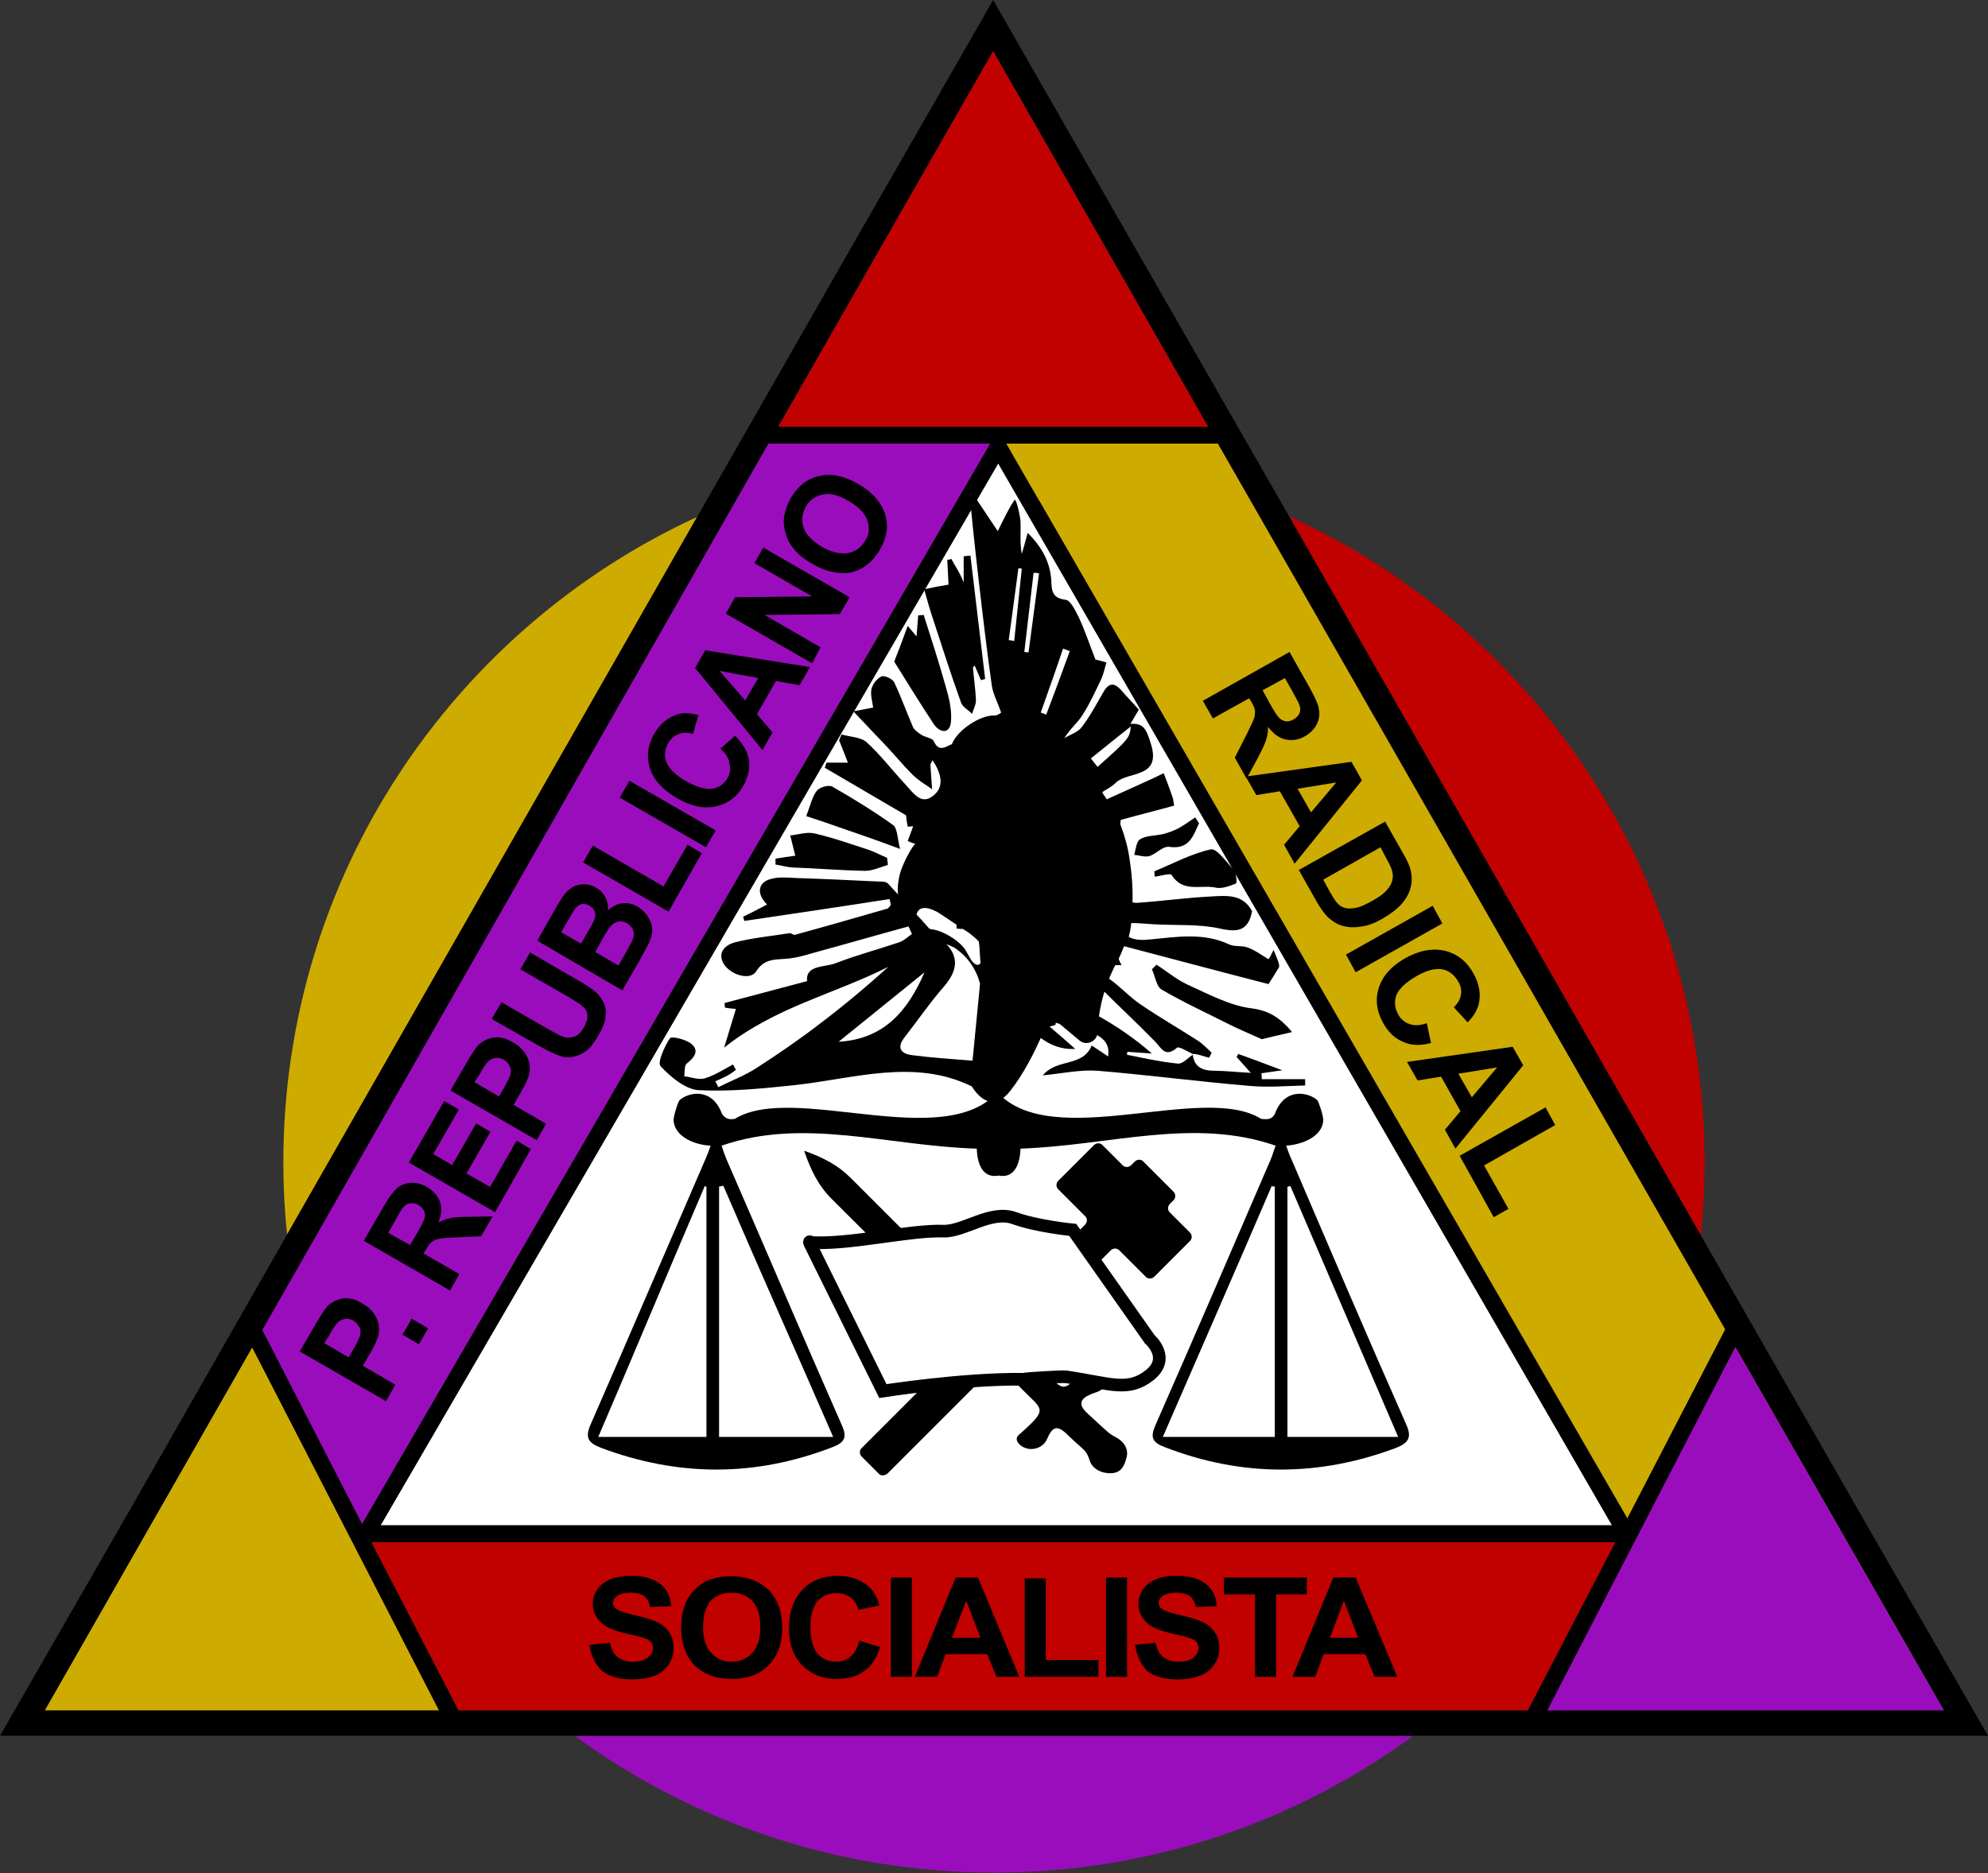 <?xml version="1.0" encoding="utf-8"?>
<!-- Generator: Adobe Illustrator 19.0.0, SVG Export Plug-In . SVG Version: 6.00 Build 0)  -->
<svg version="1.2" baseProfile="tiny" id="Capa_1" xmlns="http://www.w3.org/2000/svg" xmlns:xlink="http://www.w3.org/1999/xlink"
	 x="0px" y="0px" viewBox="0 0 472.2 445" xml:space="preserve">
<rect x="0" y="0" width="472.2" height="445" fill="#333333" stroke="none"/>
<path id="XMLID_17_" fill="#CEAB00" d="M246.8,107.7c-3.6-0.2-7.1-0.3-10.7-0.3c0,0,0,0,0,0l10.8,18.6V107.7z"/>
<polygon id="XMLID_20_" fill="#66A04A" points="236.1,107.4 236.1,107.4 236.1,107.4 "/>
<path id="XMLID_12_" fill="none" d="M299.3,119.6l104.3,177.6c0.9-6.9,1.3-13.9,1.3-21C404.9,205.3,361.2,144.6,299.3,119.6z"/>
<path id="XMLID_18_" fill="none" d="M67.3,276.2c0,7.1,0.4,14.1,1.3,21v0l104.3-177.6l0,0C111,144.6,67.3,205.3,67.3,276.2z"/>
<path id="XMLID_19_" fill="none" d="M135.1,411.4L135.1,411.4c28.2,21.1,63.1,33.5,101,33.5s72.8-12.5,101-33.5l0,0H135.1z"/>
<g id="XMLID_33_">
	<polygon id="XMLID_34_" fill="none" points="184.7,101.4 10.5,406.2 10.3,406.4 10.5,406.4 184.7,101.4 	"/>
	<polygon id="XMLID_61_" fill="none" points="184.7,101.4 184.7,101.4 235.9,12.1 235.9,12.1 287,101.4 287,101.4 235.9,12.1 
		235.9,12.1 235.9,12.1 222.7,34.9 210.6,56 	"/>
	<polygon id="XMLID_62_" fill="none" points="461.6,406.2 403.4,304.5 461.6,406.4 461.8,406.4 	"/>
	<polygon id="XMLID_64_" fill="#475141" points="210.6,56 222.7,34.9 210.6,56 184.7,101.4 184.7,101.4 	"/>
	
		<line id="XMLID_67_" fill="none" stroke="#475141" stroke-width="0" stroke-linecap="round" stroke-linejoin="round" x1="184.8" y1="101.4" x2="184.8" y2="101.4"/>
	<g id="XMLID_4_">
		<polygon id="XMLID_14_" fill="none" points="10.3,406.4 10.5,406.2 10.5,406.2 		"/>
		<polygon id="XMLID_35_" fill="none" points="403.4,304.5 287.2,101.7 287,101.4 235.9,12.1 235.9,12.1 235.9,12.1 222.7,34.9 
			210.6,56 184.8,101.4 10.8,406.2 10.8,406.4 104.3,406.4 104.5,406.4 367.3,406.4 367.5,406.4 461.6,406.4 461.8,406.4 
			461.6,406.2 		"/>
		<path id="XMLID_36_" fill="#CEAB00" d="M67.3,276.2c0,5.8,0.3,11.5,0.9,17.1l97.4-170.5C107.6,149.5,67.3,208.1,67.3,276.2z"/>
		<g id="XMLID_32_">
			<polygon id="XMLID_37_" fill="none" points="403.4,304.5 287.2,101.7 287,101.4 235.9,12.1 235.9,12.1 235.9,12.1 222.7,34.9 
				210.7,56 184.7,101.5 10.6,406.4 10.6,406.4 10.5,406.5 10.8,406.2 10.8,406.4 104.3,406.4 104.5,406.4 367.3,406.4 367.5,406.4 
				461.6,406.4 461.8,406.4 461.6,406.2 			"/>
			<path id="XMLID_38_" fill="#C10000" d="M404.9,276.2c0-68.3-40.5-127-98.8-153.6l97.9,171C404.6,287.8,404.9,282,404.9,276.2z"/>
			<g id="XMLID_11_">
				<path id="XMLID_21_" fill="none" d="M306,122.5L306,122.5l97.9,171c0.6-5.7,0.9-11.5,0.9-17.3
					C404.9,207.9,364.3,149.1,306,122.5z"/>
				<polygon id="XMLID_41_" fill="none" points="403.4,304.5 287.2,101.7 287,101.4 235.9,12.1 235.9,12.1 235.9,12.1 222.7,35 
					210.7,56 184.7,101.5 10.6,406.4 10.6,406.4 10.5,406.5 10.8,406.2 10.8,406.4 104.3,406.4 104.5,406.4 367.3,406.4 
					367.5,406.4 461.6,406.4 461.8,406.4 461.6,406.2 				"/>
				<g id="XMLID_1_">
					<path id="XMLID_9_" fill="none" d="M67.3,276.2c0,5.8,0.3,11.5,0.9,17.1l97.4-170.5C107.6,149.5,67.3,208.1,67.3,276.2z"/>
					<path id="XMLID_45_" fill="none" d="M335.7,412.4H136.5c27.9,20.4,62.3,32.5,99.6,32.5S307.8,432.9,335.7,412.4z"/>
					<polygon id="XMLID_50_" fill="none" points="461.6,406.2 403.4,304.5 287.2,101.7 287,101.4 235.9,12.1 235.9,12.1 235.9,12.1 
						222.7,35 210.7,56 184.7,101.5 10.6,406.4 10.6,406.4 10.5,406.5 10.8,406.2 10.8,406.4 104.3,406.4 104.5,406.4 367.3,406.4 
						367.5,406.4 461.6,406.4 461.8,406.4 					"/>
				</g>
			</g>
		</g>
	</g>
	<polygon id="XMLID_71_" fill="#51811E" points="237.1,102.1 83.6,366.2 83.6,366.2 	"/>
	<g id="XMLID_6_">
		<polygon id="XMLID_10_" fill="none" points="90.4,362.4 382.9,362.4 237.1,110.1 		"/>
		
			<line id="XMLID_40_" fill="none" stroke="#475141" stroke-width="0" stroke-linecap="round" stroke-linejoin="round" x1="286.8" y1="101.4" x2="286.8" y2="101.4"/>
		
			<line id="XMLID_65_" fill="none" stroke="#475141" stroke-width="0" stroke-linecap="round" stroke-linejoin="round" x1="184.8" y1="101.4" x2="184.8" y2="101.4"/>
	</g>
	<g id="XMLID_39_">
		<polygon id="XMLID_47_" fill="none" points="382.9,362.4 237.1,110.1 90.4,362.4 		"/>
		<polygon id="XMLID_73_" fill="none" points="287,101.4 238.5,16.6 235.9,12.1 235.9,12.1 235.9,12.1 235.9,12.1 206.2,63.8 
			184.8,101.4 287,101.4 		"/>
		<polygon id="XMLID_74_" fill="none" points="403.4,304.7 461.6,406.4 461.8,406.4 461.6,406.2 		"/>
	</g>
	<g id="XMLID_49_">
		<polygon id="XMLID_53_" fill="#9A0DBC" points="367.3,406.4 461.8,406.4 461.6,406.2 412.2,319.9 		"/>
		<g id="XMLID_46_">
			<polygon id="XMLID_55_" fill="none" points="287,101.4 235.9,12.1 235.9,12.1 235.9,12.1 235.9,12.1 184.8,101.4 287,101.4 			
				"/>
			<polygon id="XMLID_69_" fill="none" points="364,404.6 383.7,366.4 83.7,366.4 83.6,366.2 235.2,105.4 182.5,105.4 59.9,320.1 
				10.6,406.4 10.6,406.4 10.5,406.5 10.8,406.2 10.8,406.4 104.3,406.4 104.5,406.4 362.9,406.4 363.8,404.7 			"/>
			<polygon id="XMLID_75_" fill="none" points="409.8,315.8 403.4,304.7 403.4,304.5 289.3,105.4 239,105.4 386.6,360.8 
				408.6,318.2 			"/>
			<polygon id="XMLID_76_" fill="none" points="382.9,362.4 237.1,110.1 90.4,362.4 			"/>
		</g>
	</g>
	<g id="XMLID_48_">
		<polygon id="XMLID_51_" fill="none" points="86,362.1 235.2,105.4 86,362.1 		"/>
		<polygon id="XMLID_56_" fill="none" points="182.5,105.4 62.2,315.9 62.2,315.9 		"/>
		<polygon id="XMLID_57_" fill="none" points="287,101.4 235.9,12.1 235.9,12.1 235.9,12.1 235.9,12.1 184.8,101.4 287,101.4 		"/>
		<polygon id="XMLID_59_" fill="none" points="90.4,362.4 382.9,362.4 237.1,110.1 		"/>
		<polygon id="XMLID_63_" fill="none" points="386.6,360.8 408.6,318.2 409.8,315.8 403.4,304.7 403.4,304.5 289.3,105.4 239,105.4 
					"/>
		<polygon id="XMLID_79_" fill="none" points="88.2,366.4 107.8,404.5 108,404.7 108.9,406.4 362.9,406.4 363.8,404.7 364,404.6 
			383.7,366.4 		"/>
		<polygon id="XMLID_87_" fill="none" points="83.7,366.4 83.6,366.2 83.6,366.2 59.9,320.1 104.3,406.4 104.5,406.4 104.3,406.2 		
			"/>
		<g id="XMLID_52_">
			<polygon id="XMLID_78_" fill="none" points="287,101.4 235.9,12.1 235.9,12.1 235.9,12.1 235.9,12.1 184.8,101.4 287,101.4 			
				"/>
			<polygon id="XMLID_90_" fill="none" points="90.4,362.4 382.9,362.4 237.1,110.1 			"/>
			<polygon id="XMLID_91_" fill="none" points="86,362.1 235.2,105.4 182.5,105.4 62.2,315.9 63.4,318.2 			"/>
			<polygon id="XMLID_93_" fill="none" points="386.6,360.8 408.6,318.2 409.8,315.8 403.4,304.7 403.4,304.5 289.3,105.4 
				239,105.4 			"/>
			<polygon id="XMLID_94_" fill="none" points="83.6,366.2 83.6,366.2 83.7,366.3 104.3,406.2 104.5,406.4 59.9,320.1 			"/>
			<polygon id="XMLID_96_" fill="none" points="88.2,366.4 107.8,404.5 108,404.7 108.9,406.4 362.9,406.4 363.8,404.7 364,404.6 
				383.7,366.4 			"/>
			<g id="XMLID_84_">
				<polygon id="XMLID_89_" fill="none" points="83.8,366.4 59.9,320.1 59.9,320.1 10.6,406.4 10.6,406.4 104.3,406.4 83.7,366.4 
									"/>
				<polygon id="XMLID_99_" fill="none" points="86,362.1 235.2,105.4 182.5,105.4 62.2,315.9 63.4,318.2 				"/>
				<polygon id="XMLID_100_" fill="none" points="90.4,362.4 382.9,362.4 237.1,110.1 				"/>
				<polygon id="XMLID_101_" fill="none" points="386.6,360.8 408.6,318.2 409.8,315.8 403.4,304.7 403.4,304.5 289.3,105.4 
					239,105.4 				"/>
				<polygon id="XMLID_102_" fill="none" points="287,101.4 235.9,12.1 235.9,12.1 235.9,12.1 235.9,12.1 184.8,101.4 287,101.4 
									"/>
				<polygon id="XMLID_104_" fill="#C10000" points="83.7,366.4 104.3,406.4 104.5,406.4 83.8,366.4 				"/>
				<g id="XMLID_66_">
					<polygon id="XMLID_98_" fill="none" points="90.4,362.4 382.9,362.4 237.1,110.1 					"/>
					<polygon id="XMLID_107_" fill="none" points="86,362.1 235.2,105.4 182.5,105.4 62.2,315.9 63.4,318.2 					"/>
					<polygon id="XMLID_108_" fill="none" points="386.6,360.8 408.6,318.2 409.8,315.8 403.4,304.7 403.4,304.5 289.3,105.4 
						239,105.4 					"/>
					<polygon id="XMLID_109_" fill="none" points="287,101.4 235.9,12.1 235.9,12.1 235.9,12.1 235.9,12.1 184.8,101.4 287,101.4 
											"/>
					<polygon id="XMLID_110_" fill="none" points="88.2,366.4 107.8,404.5 108,404.7 108.9,406.4 362.9,406.4 363.8,404.7 
						364,404.6 383.7,366.4 					"/>
					<polygon id="XMLID_112_" fill="#CEAB00" points="59.9,320.1 10.6,406.4 10.6,406.4 104.3,406.4 59.9,320.1 					"/>
					<g id="XMLID_97_">
						<polygon id="XMLID_115_" fill="none" points="386.6,360.8 408.6,318.2 409.8,315.8 403.4,304.7 403.4,304.5 289.3,105.4 
							239,105.4 						"/>
						<polygon id="XMLID_116_" fill="none" points="86,362.1 235.2,105.4 182.5,105.4 62.2,315.9 63.4,318.2 						"/>
						<polygon id="XMLID_117_" fill="none" points="90.4,362.4 382.9,362.4 237.1,110.1 						"/>
						<polygon id="XMLID_118_" fill="none" points="287,101.4 235.9,12.1 235.9,12.1 235.9,12.1 235.9,12.1 184.8,101.4 287,101.4 
													"/>
						<polygon id="XMLID_119_" fill="none" points="59.9,320.1 10.6,406.4 10.6,406.4 104.3,406.4 59.9,320.1 						"/>
						<polygon id="XMLID_121_" fill="#C10000" points="88.2,366.4 108.9,406.4 362.9,406.4 383.7,366.4 						"/>
						<g id="XMLID_103_">
							<polygon id="XMLID_105_" fill="none" points="287,101.4 235.9,12.1 235.9,12.1 235.9,12.1 235.9,12.1 184.8,101.4 287,101.4 
															"/>
							<polygon id="XMLID_106_" fill="none" points="86,362.1 235.2,105.4 182.5,105.4 62.2,315.9 63.4,318.2 							"/>
							<polygon id="XMLID_111_" fill="none" points="90.4,362.4 382.9,362.4 237.1,110.1 							"/>
							<polygon id="XMLID_113_" fill="none" points="386.6,360.8 386.6,360.8 239,105.4 							"/>
							<polygon id="XMLID_114_" fill="none" points="59.9,320.1 10.6,406.4 10.6,406.4 104.3,406.4 59.9,320.1 							"/>
							<polygon id="XMLID_120_" fill="none" points="409.8,315.8 403.4,304.7 403.4,304.5 289.3,105.4 409.8,315.9 							"/>
							<polygon id="XMLID_124_" fill="none" points="88.2,366.4 108.9,406.4 362.9,406.4 383.7,366.4 							"/>
							<polygon id="XMLID_125_" fill="none" points="461.6,406.2 412.8,321.1 461.6,406.4 461.8,406.4 							"/>
							<polygon id="XMLID_134_" fill="#CEAB00" points="386.6,360.8 408.6,318.2 409.8,315.9 289.3,105.4 239,105.4 							"/>
							<polygon id="XMLID_136_" fill="#CEAB00" points="412.2,320 461.6,406.4 412.8,321.1 							"/>
							<g id="XMLID_80_">
								<polygon id="XMLID_122_" fill="none" points="287,101.4 235.9,12.1 235.9,12.1 235.9,12.1 235.9,12.1 184.8,101.4 
									287,101.4 								"/>
								<polygon id="XMLID_123_" fill="none" points="86,362.1 235.2,105.4 182.5,105.4 62.2,315.9 63.4,318.2 								"/>
								<polygon id="XMLID_127_" fill="none" points="59.9,320.1 10.6,406.4 10.6,406.4 104.3,406.4 59.9,320.1 								"/>
								<polygon id="XMLID_128_" fill="none" points="386.6,360.8 386.6,360.8 408.6,318.2 409.8,315.9 409.8,315.8 403.4,304.7 
									403.4,304.5 289.3,105.4 239,105.4 								"/>
								<polygon id="XMLID_129_" fill="none" points="88.2,366.4 108.9,406.4 362.9,406.4 383.7,366.4 								"/>
								<polygon id="XMLID_131_" fill="#FFFFFF" points="90.4,362.4 382.9,362.4 237.1,110.1 								"/>
								<g id="XMLID_54_">
									<polygon id="XMLID_68_" fill="none" points="86,362.1 235.2,105.4 182.5,105.4 62.2,315.9 63.4,318.2 									"/>
									<polygon id="XMLID_95_" fill="none" points="59.9,320.1 10.6,406.4 10.6,406.4 104.3,406.4 59.9,320.1 									"/>
									<polygon id="XMLID_126_" fill="none" points="287,101.4 235.9,12.1 235.9,12.1 235.9,12.1 235.9,12.1 184.8,101.4 
										287,101.4 									"/>
									<polygon id="XMLID_130_" fill="none" points="90.4,362.4 382.9,362.4 237.1,110.1 									"/>
									<polygon id="XMLID_135_" fill="none" points="386.6,360.8 386.6,360.8 408.6,318.2 409.8,315.9 409.8,315.8 403.4,304.7 
										403.4,304.5 289.3,105.4 239,105.4 									"/>
									<polygon id="XMLID_137_" fill="none" points="461.6,406.2 412.8,321.1 412.2,320 367.3,406.4 367.5,406.4 461.6,406.4 
										461.8,406.4 									"/>
									<polygon id="XMLID_138_" fill="none" points="88.2,366.4 108.9,406.4 362.9,406.4 383.7,366.4 									"/>
									<path id="XMLID_139_" fill="#CEAB00" d="M412.2,320"/>
									<g id="XMLID_44_">
										<polygon id="XMLID_70_" fill="none" points="287,101.4 235.9,12.1 235.9,12.1 235.9,12.1 235.9,12.1 184.8,101.4 
											287,101.4 										"/>
										<polygon id="XMLID_72_" fill="none" points="86,362.1 235.2,105.4 182.5,105.4 62.2,315.9 63.4,318.2 										"/>
										<polygon id="XMLID_85_" fill="none" points="90.4,362.4 382.9,362.4 237.1,110.1 										"/>
										<polygon id="XMLID_132_" fill="none" points="386.6,360.8 386.6,360.8 409.8,315.9 409.8,315.8 289.3,105.4 239,105.4 
																					"/>
										<polygon id="XMLID_133_" fill="none" points="461.8,406.4 461.6,406.2 412.2,320 367.5,406.4 461.6,406.4 										"/>
										<polygon id="XMLID_141_" fill="none" points="88.2,366.4 108.9,406.4 362.9,406.4 383.7,366.4 										"/>
										<polygon id="XMLID_142_" fill="none" points="59.9,320.1 10.6,406.4 10.6,406.4 104.3,406.4 59.9,320.1 										"/>
										<path id="XMLID_143_" fill="#9A0DBC" d="M136.5,412.4L136.5,412.4c27.9,20.4,62.3,32.5,99.6,32.5s71.7-12.1,99.6-32.5l0,0
											H136.5z"/>
										<g id="XMLID_15_">
											<polygon id="XMLID_77_" fill="none" points="235.2,105.4 182.5,105.4 62.2,315.9 86,362.1 											"/>
											<polygon id="XMLID_82_" fill="none" points="235.9,12.1 235.9,12.1 235.9,12.1 235.9,12.1 220.2,39.5 											"/>
											<polygon id="XMLID_152_" fill="none" points="90.4,362.4 382.9,362.4 237.1,110.1 											"/>
											<polygon id="XMLID_161_" fill="none" points="386.6,360.8 386.6,360.8 409.8,315.9 409.8,315.8 289.3,105.4 239,105.4 
																							"/>
											<polygon id="XMLID_162_" fill="none" points="461.6,406.2 412.2,320 367.5,406.4 461.6,406.4 461.8,406.4 											"/>
											<polygon id="XMLID_163_" fill="none" points="88.2,366.4 108.9,406.4 362.9,406.4 383.7,366.4 											"/>
											<polygon id="XMLID_164_" fill="none" points="59.9,320.1 10.6,406.4 10.6,406.4 104.3,406.4 59.9,320.1 											"/>
											<g id="XMLID_13_">
												<g id="XMLID_60_">
													<polygon id="XMLID_144_" fill="#9A0DBC" points="62.2,315.9 86,362.1 235.2,105.4 182.5,105.4 													"/>
													<polygon id="XMLID_154_" fill="#C10000" points="235.9,12.1 235.9,12.1 235.9,12.1 235.9,12.1 220.2,39.5 184.8,101.4 
														287,101.4 287,101.4 													"/>
												</g>
											</g>
											<path id="XMLID_170_" d="M441.1,358.3L404,293.5l-97.9-171L269,57.8L235.9,0l-33.2,57.9l-37.1,64.9L68.2,293.3v0
												l-37.1,65L0,412.4h62.3h74.2h199.2h74.2h62.3L441.1,358.3z M409.8,315.8L409.8,315.8l-23.3,45v0L239,105.4h50.3
												L409.8,315.8z M382.9,362.4H90.4l146.7-252.3L382.9,362.4z M235.9,12.1L235.9,12.1L235.9,12.1L235.9,12.1l51.1,89.3h0
												H184.8l35.4-61.9L235.9,12.1L235.9,12.1z M182.5,105.4h52.7L86,362.1l-23.7-46.1L182.5,105.4z M10.6,406.4L10.6,406.4
												l49.3-86.3l0,0l44.4,86.3H10.6z M108.9,406.4l-20.7-40h295.5l-20.8,40H108.9z M367.5,406.4l44.7-86.4l49.5,86.2l0.2,0.2
												h-0.2H367.5z"/>
										</g>
									</g>
								</g>
							</g>
						</g>
					</g>
				</g>
			</g>
		</g>
	</g>
</g>
<g id="XMLID_155_">
	<path id="XMLID_223_" d="M140,390.8l4.9-0.5c0.3,1.6,0.9,2.7,1.8,3.4c0.9,0.7,2.1,1.1,3.6,1.1c1.6,0,2.8-0.3,3.6-1
		c0.8-0.7,1.2-1.4,1.2-2.3c0-0.6-0.2-1-0.5-1.4c-0.3-0.4-0.9-0.7-1.8-1c-0.6-0.2-1.9-0.5-4-1c-2.7-0.6-4.6-1.4-5.7-2.3
		c-1.5-1.3-2.3-2.9-2.3-4.8c0-1.2,0.4-2.3,1.1-3.4c0.7-1,1.7-1.8,3.1-2.4c1.3-0.5,3-0.8,4.9-0.8c3.1,0,5.5,0.7,7,2
		c1.6,1.3,2.4,3,2.5,5.2l-5,0.2c-0.2-1.2-0.7-2.1-1.4-2.6c-0.7-0.5-1.8-0.8-3.2-0.8c-1.5,0-2.6,0.3-3.4,0.9
		c-0.5,0.4-0.8,0.9-0.8,1.5c0,0.6,0.2,1,0.7,1.4c0.6,0.5,2.2,1,4.6,1.6c2.4,0.5,4.2,1.1,5.4,1.7c1.2,0.6,2.1,1.4,2.7,2.4
		c0.7,1,1,2.3,1,3.8c0,1.4-0.4,2.6-1.2,3.8c-0.8,1.2-1.9,2.1-3.3,2.6c-1.4,0.6-3.2,0.9-5.4,0.9c-3.1,0-5.5-0.7-7.2-2.1
		C141.4,395.4,140.4,393.4,140,390.8z"/>
	<path id="XMLID_225_" d="M161.8,386.8c0-2.4,0.4-4.4,1.1-6.1c0.6-1.2,1.3-2.3,2.3-3.2s2-1.7,3.2-2.1c1.5-0.6,3.3-0.9,5.3-0.9
		c3.7,0,6.6,1.1,8.8,3.2c2.2,2.2,3.3,5.2,3.3,9c0,3.8-1.1,6.8-3.3,9c-2.2,2.2-5.1,3.2-8.7,3.2c-3.7,0-6.6-1.1-8.8-3.2
		C162.9,393.5,161.8,390.5,161.8,386.8z M167,386.6c0,2.7,0.6,4.7,1.9,6.1c1.3,1.4,2.9,2.1,4.9,2.1c2,0,3.6-0.7,4.9-2.1
		c1.3-1.4,1.9-3.4,1.9-6.2c0-2.7-0.6-4.7-1.9-6.1c-1.2-1.3-2.9-2-5-2c-2.1,0-3.7,0.7-5,2C167.6,381.9,167,383.9,167,386.6z"/>
	<path id="XMLID_228_" d="M204.1,389.8l4.9,1.5c-0.7,2.6-2,4.5-3.7,5.7c-1.7,1.3-3.9,1.9-6.6,1.9c-3.3,0-6-1.1-8.1-3.2
		c-2.1-2.1-3.2-5.1-3.2-8.8c0-3.9,1.1-7,3.2-9.2c2.1-2.2,4.9-3.3,8.4-3.3c3,0,5.5,0.9,7.4,2.6c1.1,1,2,2.5,2.5,4.4l-5,1.1
		c-0.3-1.2-0.9-2.2-1.8-2.9c-0.9-0.7-2.1-1.1-3.4-1.1c-1.8,0-3.3,0.6-4.5,1.9c-1.1,1.3-1.7,3.3-1.7,6.1c0,3,0.6,5.1,1.7,6.4
		s2.6,1.9,4.4,1.9c1.3,0,2.5-0.4,3.4-1.2C203,392.8,203.7,391.5,204.1,389.8z"/>
	<path id="XMLID_230_" d="M211.6,398.4v-23.6h5v23.6H211.6z"/>
	<path id="XMLID_232_" d="M242.1,398.4h-5.4l-2.2-5.4h-9.9l-2,5.4h-5.3l9.7-23.6h5.3L242.1,398.4z M232.9,389.1l-3.4-8.8l-3.4,8.8
		H232.9z"/>
	<path id="XMLID_235_" d="M243.4,398.4V375h5v19.4h12.5v4H243.4z"/>
	<path id="XMLID_237_" d="M262.7,398.4v-23.6h5v23.6H262.7z"/>
	<path id="XMLID_239_" d="M269.6,390.8l4.9-0.5c0.3,1.6,0.9,2.7,1.8,3.4c0.9,0.7,2.1,1.1,3.6,1.1c1.6,0,2.8-0.3,3.6-1
		c0.8-0.7,1.2-1.4,1.2-2.3c0-0.6-0.2-1-0.5-1.4c-0.3-0.4-0.9-0.7-1.8-1c-0.6-0.2-1.9-0.5-4-1c-2.7-0.6-4.6-1.4-5.7-2.3
		c-1.5-1.3-2.3-2.9-2.3-4.8c0-1.2,0.4-2.3,1.1-3.4c0.7-1,1.7-1.8,3.1-2.4s3-0.8,4.9-0.8c3.1,0,5.5,0.7,7,2c1.6,1.3,2.4,3,2.5,5.2
		l-5,0.2c-0.2-1.2-0.7-2.1-1.4-2.6c-0.7-0.5-1.8-0.8-3.2-0.8c-1.5,0-2.6,0.3-3.4,0.9c-0.5,0.4-0.8,0.9-0.8,1.5c0,0.6,0.2,1,0.7,1.4
		c0.6,0.5,2.2,1,4.6,1.6c2.4,0.5,4.2,1.1,5.4,1.7c1.2,0.6,2.1,1.4,2.7,2.4c0.7,1,1,2.3,1,3.8c0,1.4-0.4,2.6-1.2,3.8
		c-0.8,1.2-1.9,2.1-3.4,2.6c-1.4,0.6-3.2,0.9-5.4,0.9c-3.1,0-5.5-0.7-7.2-2.1C271,395.4,270,393.4,269.6,390.8z"/>
	<path id="XMLID_241_" d="M298.1,398.4v-19.6h-7.4v-4h19.7v4h-7.3v19.6H298.1z"/>
	<path id="XMLID_243_" d="M331.9,398.4h-5.4l-2.2-5.4h-9.9l-2,5.4H307l9.7-23.6h5.3L331.9,398.4z M322.6,389.1l-3.4-8.8l-3.3,8.8
		H322.6z"/>
</g>
<g id="XMLID_156_">
	<path id="XMLID_190_" d="M91.7,332.9l-20.5-11.8l3.7-6.4c1.4-2.4,2.4-3.9,3-4.5c1-0.9,2.2-1.5,3.6-1.7c1.5-0.2,3,0.2,4.6,1.2
		c1.3,0.7,2.2,1.6,2.8,2.5s1,1.9,1.1,2.8c0.1,1,0,1.8-0.2,2.6c-0.4,1.1-1,2.5-2.1,4.3l-1.5,2.6l7.7,4.5L91.7,332.9z M77,319.1
		l5.8,3.4l1.3-2.2c0.9-1.6,1.4-2.7,1.5-3.3c0.1-0.7,0-1.3-0.3-1.8s-0.7-1-1.3-1.4c-0.7-0.4-1.5-0.6-2.2-0.4
		c-0.7,0.1-1.3,0.5-1.8,1.1c-0.4,0.4-1,1.3-1.8,2.8L77,319.1z"/>
	<path id="XMLID_193_" d="M99.5,319.4l-3.9-2.3l2.2-3.8l3.9,2.3L99.5,319.4z"/>
	<path id="XMLID_195_" d="M106.9,306.6l-20.5-11.8l4.8-8.3c1.2-2.1,2.3-3.5,3.2-4.3c0.9-0.7,2-1.1,3.3-1.2c1.3,0,2.5,0.3,3.7,1
		c1.5,0.9,2.6,2.1,3.1,3.5s0.4,3.1-0.4,5c1-0.6,2-0.9,2.9-1.1c0.9-0.2,2.5-0.3,4.6-0.3l5.4-0.1l-2.7,4.7l-6.1,0.3
		c-2.2,0.1-3.6,0.2-4.2,0.4c-0.6,0.1-1.1,0.4-1.5,0.7c-0.4,0.3-0.9,1-1.4,1.9l-0.5,0.8l8.5,4.9L106.9,306.6z M97.4,295.8l1.7-2.9
		c1.1-1.9,1.7-3.1,1.8-3.7c0.1-0.6,0-1.1-0.2-1.6c-0.3-0.5-0.7-0.9-1.3-1.3c-0.7-0.4-1.3-0.5-2-0.4s-1.2,0.5-1.7,1
		c-0.2,0.3-0.8,1.2-1.7,2.9l-1.8,3.1L97.4,295.8z"/>
	<path id="XMLID_198_" d="M117.6,288l-20.5-11.8l8.4-14.6l3.5,2l-6.1,10.6l4.5,2.6l5.7-9.9l3.4,2l-5.7,9.9l5.6,3.2l6.3-11l3.4,2
		L117.6,288z"/>
	<path id="XMLID_200_" d="M127.5,270.9L107,259.1l3.7-6.4c1.4-2.4,2.4-3.9,3-4.5c1-0.9,2.2-1.5,3.6-1.7c1.5-0.2,3,0.2,4.6,1.2
		c1.3,0.7,2.2,1.6,2.8,2.5c0.6,0.9,1,1.9,1.1,2.8c0.1,1,0,1.8-0.2,2.6c-0.4,1.1-1,2.5-2.1,4.3l-1.5,2.6l7.7,4.5L127.5,270.9z
		 M112.7,257.1l5.8,3.4l1.3-2.2c0.9-1.6,1.4-2.7,1.5-3.3c0.1-0.7,0-1.3-0.3-1.8c-0.3-0.6-0.7-1-1.3-1.4c-0.7-0.4-1.5-0.6-2.2-0.4
		c-0.7,0.1-1.3,0.5-1.8,1.1c-0.4,0.4-1,1.3-1.8,2.8L112.7,257.1z"/>
	<path id="XMLID_203_" d="M116.8,242.1l2.3-4l11.1,6.4c1.8,1,2.9,1.6,3.5,1.8c0.9,0.3,1.8,0.3,2.7,0c0.9-0.3,1.6-1.1,2.3-2.2
		c0.6-1.1,0.9-2.1,0.8-3s-0.5-1.5-1.2-2.1s-1.8-1.2-3.4-2.2l-11.3-6.5l2.3-4l10.7,6.2c2.5,1.4,4.1,2.5,5,3.3
		c0.9,0.8,1.5,1.7,1.9,2.7c0.4,1,0.5,2.1,0.3,3.3c-0.1,1.2-0.7,2.6-1.6,4.1c-1.1,1.9-2.1,3.2-3.1,3.9c-1,0.7-2,1.1-3.1,1.3
		s-2,0.1-2.9-0.2c-1.3-0.4-3.1-1.3-5.4-2.6L116.8,242.1z"/>
	<path id="XMLID_205_" d="M127.6,223.5l4.5-7.9c0.9-1.6,1.6-2.7,2.2-3.4c0.6-0.7,1.3-1.2,2-1.6c0.8-0.4,1.6-0.5,2.6-0.5
		c0.9,0,1.9,0.3,2.7,0.8c1,0.6,1.7,1.3,2.2,2.3c0.5,1,0.7,2,0.6,3.1c1.1-1,2.2-1.5,3.4-1.7c1.2-0.1,2.5,0.1,3.6,0.8
		c0.9,0.5,1.7,1.3,2.4,2.2c0.6,0.9,1,1.9,1.1,2.9c0.1,1-0.1,2.1-0.6,3.2c-0.3,0.7-1.2,2.3-2.6,4.9l-3.9,6.7L127.6,223.5z
		 M133.3,221.5l4.7,2.7l1.5-2.6c0.9-1.5,1.4-2.5,1.6-2.9c0.3-0.7,0.4-1.4,0.2-2c-0.2-0.6-0.6-1.1-1.3-1.5c-0.6-0.4-1.2-0.5-1.8-0.4
		c-0.6,0.1-1.1,0.5-1.6,1.1c-0.3,0.4-0.9,1.5-2,3.3L133.3,221.5z M141.4,226.2l5.5,3.2l2.1-3.7c0.8-1.4,1.3-2.4,1.4-2.8
		c0.2-0.7,0.2-1.3,0-1.9c-0.2-0.6-0.7-1.1-1.4-1.6c-0.6-0.4-1.2-0.5-1.8-0.5c-0.6,0-1.1,0.3-1.7,0.7c-0.5,0.4-1.3,1.5-2.3,3.3
		L141.4,226.2z"/>
	<path id="XMLID_209_" d="M158.8,216.6l-20.3-11.7l2.3-4l16.8,9.7l5.7-9.9l3.4,2L158.8,216.6z"/>
	<path id="XMLID_211_" d="M167.7,201.3l-20.5-11.8l2.3-4l20.5,11.8L167.7,201.3z"/>
	<path id="XMLID_213_" d="M171.1,177.9l3.5-3.1c1.9,1.9,3,3.8,3.3,5.8c0.3,2-0.2,4-1.4,6.2c-1.5,2.6-3.7,4.2-6.5,4.8
		c-2.8,0.6-5.8,0-9.1-1.9c-3.4-2-5.6-4.3-6.5-7.1c-0.9-2.8-0.6-5.5,1-8.3c1.4-2.4,3.3-3.9,5.6-4.6c1.4-0.4,3-0.3,4.9,0.2l-1.3,4.5
		c-1.2-0.4-2.3-0.4-3.4,0c-1,0.4-1.9,1.1-2.5,2.2c-0.8,1.5-1,3-0.4,4.5c0.6,1.5,2.1,3,4.5,4.4c2.6,1.5,4.7,2.1,6.3,1.9
		s2.8-1.1,3.7-2.5c0.6-1.1,0.8-2.2,0.5-3.3C173.2,180.3,172.5,179.1,171.1,177.9z"/>
	<path id="XMLID_215_" d="M192.4,158.5l-2.5,4.3l-5.6-1l-4.5,7.9l3.7,4.3l-2.4,4.2l-16-19.5l2.4-4.2L192.4,158.5z M180.1,161.1
		l-9.2-1.7l6.1,7L180.1,161.1z"/>
	<path id="XMLID_218_" d="M192.9,157.6l-20.5-11.8l2.2-3.9l18.3-0.2l-13.7-7.9l2.1-3.7l20.5,11.8l-2.3,4l-17.9,0.2l13.3,7.7
		L192.9,157.6z"/>
	<path id="XMLID_220_" d="M193,134c-2.1-1.2-3.7-2.5-4.7-3.9c-0.8-1-1.4-2.2-1.7-3.4c-0.4-1.3-0.5-2.5-0.4-3.6
		c0.2-1.5,0.7-3.1,1.6-4.7c1.7-2.9,3.9-4.7,6.8-5.3c2.9-0.7,6,0,9.3,1.9c3.3,1.9,5.4,4.3,6.3,7.1c0.9,2.8,0.5,5.6-1.2,8.5
		c-1.7,2.9-4,4.7-6.8,5.4C199.3,136.5,196.3,135.9,193,134z M195.2,129.9c2.3,1.3,4.4,1.8,6.2,1.5c1.8-0.3,3.1-1.3,4.1-2.9
		s1.1-3.2,0.5-4.9c-0.6-1.7-2.1-3.2-4.5-4.6c-2.3-1.4-4.4-1.9-6.1-1.5c-1.7,0.3-3.1,1.3-4,2.9c-0.9,1.6-1.1,3.3-0.5,5
		C191.4,127,192.9,128.5,195.2,129.9z"/>
</g>
<g id="XMLID_153_">
	<path id="XMLID_157_" d="M285.7,166.5l20.6-11.6l4.9,8.7c1.2,2.2,2,3.9,2.1,5.1c0.2,1.2,0,2.4-0.6,3.5c-0.6,1.1-1.5,2-2.7,2.7
		c-1.5,0.9-3.1,1.1-4.6,0.8c-1.5-0.3-2.9-1.3-4.2-3c0,1.2-0.2,2.3-0.5,3.2s-1,2.4-2,4.3l-2.6,4.8l-2.8-5l2.8-5.5
		c1-2,1.6-3.3,1.8-3.9c0.2-0.6,0.2-1.2,0.2-1.7s-0.4-1.3-0.9-2.2l-0.5-0.8l-8.6,4.8L285.7,166.5z M299.9,164l1.7,3.1
		c1.1,2,1.9,3.2,2.4,3.6c0.4,0.4,1,0.6,1.5,0.7c0.6,0,1.2-0.1,1.8-0.5c0.7-0.4,1.1-0.9,1.4-1.5c0.2-0.6,0.2-1.3-0.1-2
		c-0.1-0.4-0.7-1.4-1.6-3.1l-1.8-3.2L299.9,164z"/>
	<path id="XMLID_165_" d="M307.5,205.2l-2.5-4.5l3.7-4.4L304,188l-5.6,0.9l-2.5-4.4L321,181l2.5,4.4L307.5,205.2z M311.4,193l6-7.1
		l-9.2,1.5L311.4,193z"/>
	<path id="XMLID_178_" d="M329,195.2l4.3,7.6c1,1.7,1.6,3.1,1.8,4.1c0.3,1.4,0.3,2.8-0.1,4.2c-0.4,1.4-1.2,2.7-2.2,3.8
		c-1.1,1.2-2.6,2.3-4.5,3.4c-1.7,1-3.3,1.6-4.7,1.8c-1.8,0.3-3.4,0.3-4.9-0.2c-1.1-0.3-2.2-1-3.3-2c-0.8-0.8-1.6-1.9-2.5-3.4
		l-4.4-7.8L329,195.2z M327.9,201.3l-13.6,7.7l1.7,3.1c0.7,1.2,1.2,2,1.6,2.4c0.5,0.6,1.1,1,1.8,1.2c0.7,0.2,1.5,0.2,2.6,0
		c1.1-0.2,2.4-0.8,4-1.7c1.6-0.9,2.7-1.7,3.4-2.5c0.7-0.8,1.1-1.5,1.3-2.3c0.2-0.8,0.2-1.6-0.1-2.5c-0.2-0.7-0.8-1.8-1.7-3.5
		L327.9,201.3z"/>
	<path id="XMLID_181_" d="M319.7,226.8l20.6-11.6l2.3,4.2l-20.6,11.6L319.7,226.8z"/>
	<path id="XMLID_183_" d="M338.9,243.1l1,4.7c-2.6,0.7-4.8,0.6-6.7-0.3c-1.9-0.8-3.5-2.3-4.7-4.5c-1.5-2.7-1.9-5.5-1-8.3
		s2.9-5.1,6.2-7c3.4-1.9,6.6-2.5,9.5-1.8c2.9,0.7,5.2,2.5,6.8,5.4c1.4,2.5,1.8,5,1.2,7.4c-0.4,1.4-1.2,2.8-2.6,4.2l-3.3-3.6
		c0.9-0.8,1.5-1.8,1.7-2.9c0.2-1.1,0-2.2-0.7-3.3c-0.9-1.5-2.1-2.5-3.7-2.8c-1.6-0.3-3.7,0.2-6.1,1.6c-2.6,1.5-4.2,3-4.8,4.5
		s-0.4,3.1,0.4,4.6c0.6,1.1,1.5,1.9,2.7,2.3C335.8,243.7,337.2,243.7,338.9,243.1z"/>
	<path id="XMLID_185_" d="M345.7,272.9l-2.5-4.5l3.7-4.4l-4.6-8.2l-5.6,0.9l-2.5-4.4l25.1-3.6l2.5,4.4L345.7,272.9z M349.6,260.7
		l6-7.1l-9.2,1.5L349.6,260.7z"/>
	<path id="XMLID_188_" d="M346.7,274.6l20.4-11.5l2.3,4.2l-16.9,9.6l5.8,10.3l-3.5,2L346.7,274.6z"/>
</g>
<path id="XMLID_251_" d="M334,338.4c-9.3-21-18.3-42.1-27.3-63.1c-0.4-0.8-0.7-1.7-1.2-3.1c4-0.3,8.5-2.2,8.8-5.9
	c0.1-1.1-1.1-4.6-1.4-4.9c-2.1-1.9-7.6-3.1-10,3c-0.3,0.9-1.1,1.5-2,1.5c-0.4,0-1.1,0-1.4-0.1c-13.8-8.6-49.6,8-62.6-6.3v-0.2
	c0,0,0.1,0.1,0.1,0.1c-12.8,14.5-48.5-2.2-62.4,6.4c-0.3,0.1-0.7,0.1-1.2,0.1c-0.9-0.1-1.7-0.7-2-1.5c-2.4-6.1-7.9-4.9-10-3
	c-0.3,0.3-1.5,3.8-1.4,4.9c0.3,3.7,4.8,5.7,8.8,5.9c-0.5,1.4-0.8,2.2-1.2,3.1c-9.1,21-18.1,42.1-27.3,63.1c-1.4,3.2-0.6,4.4,2.5,5.6
	c18.4,6.9,36.7,6.9,55-0.2c2.9-1.1,3.4-2.4,2.2-5.1c-9.3-21.1-18.3-42.3-27.5-63.4c-0.4-1-0.8-2.1-1.1-3.1
	c19.5-6.8,39.6,0.1,60.6,0.7c0.2,4.8,2.1,7,5.2,6.4c3.1,0.6,5-1.6,5.2-6.4c21-0.7,41.1-7.5,60.6-0.7c-0.4,1-0.7,2.1-1.1,3.1
	c-9.1,21.1-18.2,42.3-27.5,63.4c-1.2,2.8-0.7,4,2.2,5.1c18.3,7.1,36.6,7.1,55,0.2C334.6,342.8,335.4,341.5,334,338.4z M167.8,341.4
	c-8,0-16.7,0-25.7,0c8.6-20,16.8-39.8,25.3-59.6c0.2,0.1,0.4,0.1,0.4,0.2C167.8,301.7,167.8,321.4,167.8,341.4z M170.8,281.9
	c1-0.1,0.8-0.2,1-0.2c8.5,19.8,17.4,39.7,26.1,59.7c-9.1,0-18.1,0-27.1,0C170.8,321.4,170.8,301.8,170.8,281.9z M302.8,341.4
	c-9,0-17.5,0-26.6,0c8.7-20,17.4-39.9,25.9-59.7c0.2,0.1-0.3,0.2,0.7,0.2C302.8,301.8,302.8,321.4,302.8,341.4z M305.8,341.4
	c0-20,0-39.7,0-59.4c0-0.1,0.4-0.1,0.7-0.2c8.5,19.8,17,39.6,25.6,59.6C323.1,341.4,313.8,341.4,305.8,341.4z"/>
<path id="XMLID_346_" d="M191,273.4c4.5,1.6,8,3.4,11,6.4c15.6,15.6,31.2,31.2,46.8,46.8c3.8,3.8,3.9,3.8,7.6,0.1
	c1.1-1.1,1.8-3.4,3.7-2.8c1.8,0.5,1.7,2.7,2,4.3c0.5,2.4-1.6,2.4-3.1,3.1c-2.3,1-3.1,2.3-0.7,4.5c5.2,4.8,5.1,4.8,6.8,5.7
	c1.9,1,3,2.8,2.5,4.7c-0.5,2-1.2,3.6-3.4,3.8c-2,0.2-4.5-0.7-5.3-2.8c-1-3-1.1-2.2-5.2-6.2c-2.5-2.5-3.7-2.2-5,0.9
	c-1.1,2.6-4.8,3.2-6.7,1.1c-1.2-1.4,0-2.1,0.8-2.8c6.2-5.6,4.8-5.2-0.1-10.2c-15-15.1-30.1-30.2-45.2-45.2
	C194.4,281.7,192.6,278.1,191,273.4z"/>
<path id="XMLID_252_" d="M210.8,350.1l53-53c0.6-0.6,1.4-0.6,2-0.1l6.4,6.4c0.5,0.5,1.4,0.5,2-0.1l8.4-8.4c0.6-0.6,0.6-1.4,0.1-2
	l-4.9-4.9c-0.5-0.5-0.5-1.4,0.1-2l0.8-0.8c0.6-0.6,0.6-1.4,0.1-2l-7.3-7.3c-0.5-0.5-1.4-0.5-2,0.1l-0.8,0.8c-0.6,0.6-1.4,0.6-2,0.1
	l-4.9-4.9c-0.5-0.5-1.4-0.5-2,0.1l-8.4,8.4c-0.6,0.6-0.6,1.4-0.1,2l6.5,6.5c0.5,0.5,0.5,1.4-0.1,2l-53,53c-0.6,0.6-0.6,1.4-0.1,2
	l4.2,4.2C209.3,350.7,210.2,350.6,210.8,350.1z"/>
<path id="XMLID_246_" fill="#FFFFFF" stroke="#000000" stroke-width="3" stroke-miterlimit="10" d="M192.3,295.3l17.4,35.2
	c0,0,19.2-3,33.3-2.8c0.8-0.2,9.4-0.7,10.1-0.6c10.8,1.6,14.8,3.7,20-0.4c5.1-4.1,0-8.5,0-8.5l-18.3-26c0,0-8.4-0.8-13.9-2.8
	c-5.5-2-11.9,3.2-16.7,3.1c-8.1-0.3-22.5,3.3-31.7,2.7C192.3,294.8,192.2,295.1,192.3,295.3z"/>
<g id="XMLID_2_">
	<path id="XMLID_296_" d="M221.3,146.1c2.3,7,4.5,14,7,20.9c0.4,1,1.7,1.7,2.6,2.6c0.3-1.1,1-2.3,0.9-3.4c-0.1-2.5-0.5-5.1-0.7-7.6
		c0-0.1,0.3-0.3,0.4-0.5c0.5,1.2,1,2.3,1.5,3.5c0.3-0.1,0.7-0.2,1-0.3c-1.2-9.8-2.3-19.5-3.5-29.3c-0.6,0.1-1.6,0.1-1.6,0.2
		c0,1.7,0,3.4,0,6.2c-1-2.6-2.2-4.1-2.9-5.6c-0.3,0.1-0.7,0.2-1,0.2c0.1,2,0.2,4,0.3,5.9c-1.8,0.3-3.5,0.6-5.8,1.1
		C220.2,142.4,220.7,144.3,221.3,146.1z"/>
	<path id="XMLID_297_" d="M310,256.4c-1.8,0-3.5,0-5.3,0c-1.7,0-3.3,0-5,0c0-1,0-1-0.1-1.4c1.6-0.2,3.2-0.5,5-0.7
		c-3.7-1.4-7.1-2.7-10.5-3.9c-0.1,0.2-0.2,0.5-0.4,0.7c0.9,1,1.7,1.9,3.4,3.8c-3.7-0.2-6.2-0.5-8.6-0.5c-2.8,0-4.8-0.8-5.2-3.8
		c-1.2,0.8-2.4,2.2-3.5,2.1c-4.1-0.4-8.1-1.3-12.1-2.1c0-0.2,0-0.5,0.1-0.7c1.9,0.1,3.9,0.3,5.8,0.4c-4-3.5-8.2-6.4-12.7-8.9
		c-0.9-0.5-2.6,0.3-4,0.5c0.8,1.2,1.4,2.8,2.5,3.4c2.4,1.2,4.3,2.4,3.8,5.7c-1.6-1.1-2.8-1.9-3.9-2.6c-2.1,5.2-8.3,3-11.6,7.1
		c4.8-0.5,9-1.4,13-1.1c12.1,1,24.1,2.6,36.2,3.6c4.3,0.4,8.7,0,13.1-0.1C310,257.3,310,256.4,310,256.4z"/>
	<path id="XMLID_298_" d="M283.3,250.5c0,0,0.1,0,0.1-0.1c0,0-0.1,0-0.1-0.1C283.3,250.4,283.3,250.4,283.3,250.5z"/>
	<path id="XMLID_299_" d="M225.9,171.3c0.2-2.7-0.5-5.6-1.3-8.3c-1.6-5.7-3.4-11.3-5.2-16.9c-0.4,0-0.9,0.1-1.3,0.1
		c-0.1,1.7-0.3,3.4-0.4,5c-0.7-0.8-1.4-1.7-2.1-2.5c-1,2.8-1.9,5.2-3.2,8.5c2.7,4.3,6,9.7,9.5,15
		C223.5,174.3,225.7,174.3,225.9,171.3z"/>
	<path id="XMLID_300_" d="M282,233.9c-2.6-1.2-4.8-3.1-7.3-4.7c-0.4,0.4-0.8,0.8-1.1,1.1c0.8,1.7,1.1,4.1,2.3,4.8
		c5.1,3,10.6,5.5,15.9,8.2c2.4,1.2,4.8,2.2,7.9,3.6c1.6-0.4,4.2-1,7.2-1.7c-2.7-3.2-5.2-5-9.4-5.6C292.2,239,287.1,236.2,282,233.9z
		"/>
	<path id="XMLID_301_" d="M213.8,201.7c-0.7-2.6-0.6-4.9-1.7-5.7c-4.6-3.3-9.5-6.3-14.4-9.1c-0.8-0.5-3,0.1-3.7,1
		c-1.1,1.4-1.5,3.4-2.5,6c2.8,0.9,6.3,2.1,9.7,3.3C205,198.5,208.7,199.8,213.8,201.7z"/>
	<path id="XMLID_302_" d="M205.5,206.9c1.8,0,3.6-0.9,5.4-1.4c-0.1-0.6-0.1-1.2-0.2-1.7c-1.5-0.6-2.9-1.4-4.4-1.9
		c-4.3-1.4-8.5-2.9-12.9-3.9c-1.8-0.4-3.8,0.3-5.7,0.5c0.4,1.6,0.8,3.2,1.2,4.8c-1.3,0.2-3,0.4-4.7,0.7c0,0.5,0,0.9,0,1.4
		c1.3,0.2,2.6,0.6,4,0.7C194,206.3,199.7,206.8,205.5,206.9z"/>
	<path id="XMLID_303_" d="M283.3,250.4c1.3,0,2.6,0.6,3.9,0.9c0.2-0.4,0.4-0.8,0.6-1.2c-1-0.9-2-2-3.2-2.8
		c-4.5-2.9-9.2-5.6-13.6-8.6c-2.7-1.8-4.9-4.3-7.6-6.2c-0.6-0.5-2,0.2-3.1,0.3c0.5,0.8,0.9,1.7,1.5,2.3c4.1,4.1,8.4,8.1,12.5,12.3
		c1.6,1.6,2.4,4,5.3,1.5C280.1,248.6,282,249.8,283.3,250.4C283.3,250.4,283.4,250.4,283.3,250.4c0.1,0,0.1,0,0.1,0L283.3,250.4
		c0.1-0.1,0.1-0.1,0.1-0.1C283.4,250.3,283.3,250.4,283.3,250.4L283.3,250.4C283.3,250.4,283.3,250.4,283.3,250.4
		C283.3,250.4,283.3,250.4,283.3,250.4z"/>
	<path id="XMLID_304_" d="M274.3,208.3c1.4-0.2,3.7-0.9,4-0.4c2.7,4.3,7,2.2,10.5,3c1.5,0.3,3.3-0.4,4.8-1c0.2-0.1,0.1-2.4-0.5-3.1
		c-1.7-1.9-4.1-5.3-5.5-5c-4.6,1-9,3.4-13.4,5.2C274.2,207.4,274.2,207.9,274.3,208.3z"/>
	<path id="XMLID_306_" d="M270.8,199.4c-0.9,0.5-1,2.4-1.4,3.7c1.2,0.1,2.5,0.6,3.6,0.3c1.6-0.5,3.2-2.4,4.7-2.2
		c4.8,0.7,5.7-2.6,7.1-5.6c-0.3-0.5-0.6-0.9-0.9-1.4c-1.3,0.9-2.6,1.8-4,2.6c-1.2,0.6-2.5,1.1-3.8,1.4
		C274.3,198.6,272.2,198.5,270.8,199.4z"/>
	<path id="XMLID_92_" d="M302.5,225.7c-0.6,1.2-0.9,1.8-1.2,2.2c-1.8-1.1-3.3-2.2-5-2.8c-1.3-0.5-3-0.1-4.3-0.7
		c-6.1-2.9-12.5-1.8-18.8-1.2c-1.9,0.2-3.6,0.2-5.1-0.6c0.3-1.1,0.5-2.2,0.6-3.3c1.8,0,3.6,0.2,5.4,0.3c5.2,0.3,10.6-0.1,15.6,1
		c4.4,1,6.8,0.5,7.7-4.1c-2.2-4.2-6.2-3.7-9.9-3.5c-5.8,0.3-11.6,1.1-17.4,1.5c-0.4,0-0.7,0-1.1-0.1c0.1-3.6-0.2-7.1-0.7-10.3
		c-0.4-2.9-1.2-5.6-2.2-8.3c0-0.3,0.1-0.7,0.1-1c4.3-1.2,8.4-2.2,12.7-3.4c-0.2-0.9-0.2-1.7-0.5-2.3c-0.6-1.8-1.3-3.6-2-5.4
		c-1.6,0.8-3.3,1.6-4.9,2.3c-2.9,1.3-5.7,2.6-8.6,3.9c-0.3-0.4-0.6-0.9-0.9-1.3c-0.1-0.1-0.1-0.3-0.2-0.4c1.1-0.7,2.3-1.3,3.2-2.2
		c2.9-2.9,11.1-0.9,8.3-9.5c-1-3.1-1.6-4.8-4.8-4.5c0.7-1.2,1.4-2.4,2-3.4c-1.4-1.6-2.7-2.9-3.9-4.3c-1.6-1.9-3-2.5-4.5,0.1
		c-1.6,2.8-3.2,5.8-5.2,8.4c-0.9,1.2-2.7,1.7-4.1,2.6c1.4-2.3,3.2-3.7,4.3-5.5c1.7-2.6,3-5.5,4.4-8.4c0.6-1.3,0.9-2.7,1.3-4.1
		c-1.3-0.4-2.5-0.7-2.6-0.7c-1.5-3.8-2.5-6.9-3.9-9.9c-0.8-1.6-2-4.2-3.2-4.3c-3.3-0.4-3.3-2.3-3.4-4.7c-0.3-4.2-2.1-7.7-5.6-11.2
		c-0.6,2.3-1,3.6-1.4,5c-0.5-2.7-0.2-5.2-0.3-7.6c0-0.9-0.7-4.4-1.3-5.3c-0.8,0.7-3.4,6-4.1,7.5c-1.9-2.9-3.5-5.2-5-7.5
		c-0.5,0-1,0.1-1.5,0.1c0,2.3,3.3,31.8,5.1,44.2c0.3,1.9,1.3,3.7,2.2,6.3c0,0-0.8,0.7-1.6,0.7c-3.2-0.2-8.8,3.4-10.1,6.8
		c-1.5,0.6-3.1,2-4.3-0.7c-0.4-0.8-2-0.9-2.9-1.5c-0.8-0.5-1.8-1.2-2.1-2c-1.5-3.5-2.8-7.1-4.4-10.5c-0.4-0.8-2.3-1.7-3-1.4
		c-1.1,0.5-2.1,1.8-2.4,3c-0.3,1.4,0.2,2.9,0.4,4.4c-1.4,0.3-2.6,0.5-4.7,0.9c2.8,3,5,5.3,7.3,7.7c2.3,2.4,4.4,5,6.7,7.3
		c1.4,1.4,3.1,2.4,4.7,3.5c-0.1-1.9-0.3-3.8-0.4-5.8c0-0.2,0.2-0.5,0.5-1.1c2,3,3,6.3,0.1,8.5c-2.9,2.3-4.8-0.9-6.6-2.8
		c-3.1-3.3-5.8-6.9-9.1-9.9c-1.4-1.3-3.9-1.3-6-1.9c-0.2,0.4-0.4,0.9-0.6,1.4c0.7,1.6,1.3,3.3,2.1,5.3c-2.1,0-3.6,0-5,0
		c-0.2,0-0.3,0.8-0.5,1.2c6.5,3.8,13,7.6,19.3,11.3c0.1,0.8,0.2,1.7,0.4,2.7c0.4,0,0.9-0.1,1.3-0.1c-0.4,1.2-0.9,2.4-1.3,3.5
		c0.6,0.3,1.2,0.5,1.8,0.7c-0.2,0.2-0.5,0.5-0.6,0.7c-1,1.5-1.8,3.1-2.5,4.8c-0.8,2-1.2,4.3-1,6.5c-0.8-0.9-1.6-1.7-2.4-2.6
		c-0.6-0.6-1.9-0.4-3-0.5c-6.3-0.3-12.6-0.6-18.9-0.8c-1.9-0.1-4-0.3-5.8,0.2c-3.2,0.8-3.6,3.5-1,6.1c-1.9,1-3.8,2-5.7,2.9
		c0.1,0.3,0.2,0.7,0.3,1c11.5-1.7,23-3.4,34.5-5.2c0.1,0.5,0.2,0.9,0.3,1.4c-0.3,0.3-0.5,0.8-0.9,0.9c-7.3,2.1-14.6,4.2-21.9,6.2
		c-0.3,0.1-0.8-0.4-1.2-0.4c-4.4,0.7-8.8,1.1-13.1,2.2c-1.9,0.5-4.3,2.2-2.6,5.1c1.7,2.7,6.3,4,7.7,1.8c2.1-3.4,5.1-2.7,8-3.1
		c1.8-0.2,3.5-0.7,5.2-1.2c7.7-2.1,15.3-4.3,23-6.4c0.3,0.6,0.5,1.2,0.8,1.8c-1,0.7-1.9,1.6-3.1,2c-5,1.7-10,3-14.9,4.9
		c-2.8,1.1-7.3,0.4-6.9,4.3c-6.8,1.8-13.2,3.5-19.6,5.2c0,0.4,0.1,0.7,0.1,1.1c1.2,0.2,2.5,0.3,2.6,0.3c-0.9,2.9-1.7,5.6-2.8,9.2
		c12.2-9.7,26.4-12.8,39-19.2c-5.4,4.9-10.8,9.4-16.5,13.7c-4.8,3.7-9.8,7.1-14.9,10.4c-2.8,1.8-6,3-9,4.5c-0.2-0.5-0.4-0.9-0.7-1.4
		c0.9-0.4,1.8-0.8,2.6-1.2c0.8-0.4,1.6-1,2.3-1.5c-0.2-0.4-0.4-0.8-0.7-1.3c-2.2,1.2-4.4,2.6-6.7,3.3c-1.5,0.4-3.3-0.3-4.9-0.5
		c0.2-1,0-2.5,0.6-3c1.8-1.4,3.1-3.1,1.1-4.7c-1.3-1.1-4.8-1.9-5.1-1.3c-1.3,2-3,5.8-2.2,6.6c2.4,2.6,5.9,5.5,9,5.7
		c7.6,0.4,15.3-0.4,22.9-1.2c13.9-1.5,28.4-6.4,42,0.3c1.6,2.5,5.1,6.4,9.3,0.9c3.1-4,5.5-8.8,7.1-12.4c2.3,1.7,4.9,2.8,8.2,2.6
		c-2-1.8-4-3.5-6.1-5.3c0.5-0.1,1-0.3,1.4-0.4c0-0.1,0-0.3,0.1-0.5c0.5,0.1,0.9,0.2,1.3,0.6l4.3,3.6c1.7,1.4,4.2,0.2,4.3-1.9
		c0.1-4,1-9.7,4.2-16c0.5,0,1,0,1.5,0c-0.3-0.5-0.5-1-0.7-1.5c0.5-1,0.9-2,1.3-3c11.8,3.1,23,6.1,34.3,9c0.6-0.9,1.4-2.2,2.5-4
		C304,229.2,303.4,227.8,302.5,225.7z M199.2,247.5c6.8-5.5,13.6-11,20.4-16.5C215.7,240,210.1,246.9,199.2,247.5z M232.7,234.6
		l-1.7,17.4c-5.2-0.4-9.6-0.7-14.3-1.3c-2.6-0.3-3.9-1.7-1.8-4.3c3.1-4,6-8.2,9.3-12c3.3-3.8,3.5-7,0.6-10.1l1.8,0.8
		c3.1,2,5.3,5.1,6.2,8.7C232.7,234,232.7,234.3,232.7,234.6z M231,228.5c-0.7-0.8-1.5-2.8-2.3-3.6c-1.4-1.6-4.5-3.7-7.3-4.1
		c-0.3,0-0.5-0.1-0.7-0.2c-0.3-0.3-0.5-0.6-0.8-0.9c-0.7-0.8-1.4-1.6-2.2-2.4c0.8-3.3,5.3-0.4,5.3-0.4l4.2,2.8c0,0.3,0,0.6,0,0.9
		c0.6,0.1,1.1,0.1,1.5,0.1l1.1,0.7c0,0,1.5,1,2.7,2.3c0.1,0.8,0.2,1.6,0.2,2.4c0.1,0.9,0.1,1.8,0.2,2.7
		C232.3,229.7,231.4,229,231,228.5z M240.9,152.3c-0.4-0.1-0.9-0.2-1.3-0.2c0.8-5.7,1.5-11.4,2.3-17.1c0.3,0,0.5,0.1,0.8,0.1
		C242.1,140.9,241.5,146.6,240.9,152.3z M245.5,136.1c0.4,0,0.8,0,1.3,0.1c-0.8,6.3-1.7,12.5-2.5,18.8c-0.3,0-0.6-0.1-1-0.1
		C244,148.6,244.8,142.4,245.5,136.1z M248.5,169.8c-0.4-0.2-0.9-0.4-1.3-0.5c1.8-5.1,3.6-10.1,5.3-15.2c0.5,0.2,1.1,0.4,1.6,0.6
		C252.3,159.7,250.4,164.8,248.5,169.8z M260.7,182.2c-0.8-1-1.5-1.9-1.6-2c3.4-2.7,6.4-5.2,9.5-7.6
		C268.3,175.4,268.1,175.6,260.7,182.2z"/>
	<path id="XMLID_308_" d="M234.3,250.1c-0.1,3.3,1.3,5.4,4.6,5.3c0.8,0,2.3-2.6,2.1-3C239.5,250.3,238,247.4,234.3,250.1z"/>
</g>
</svg>
